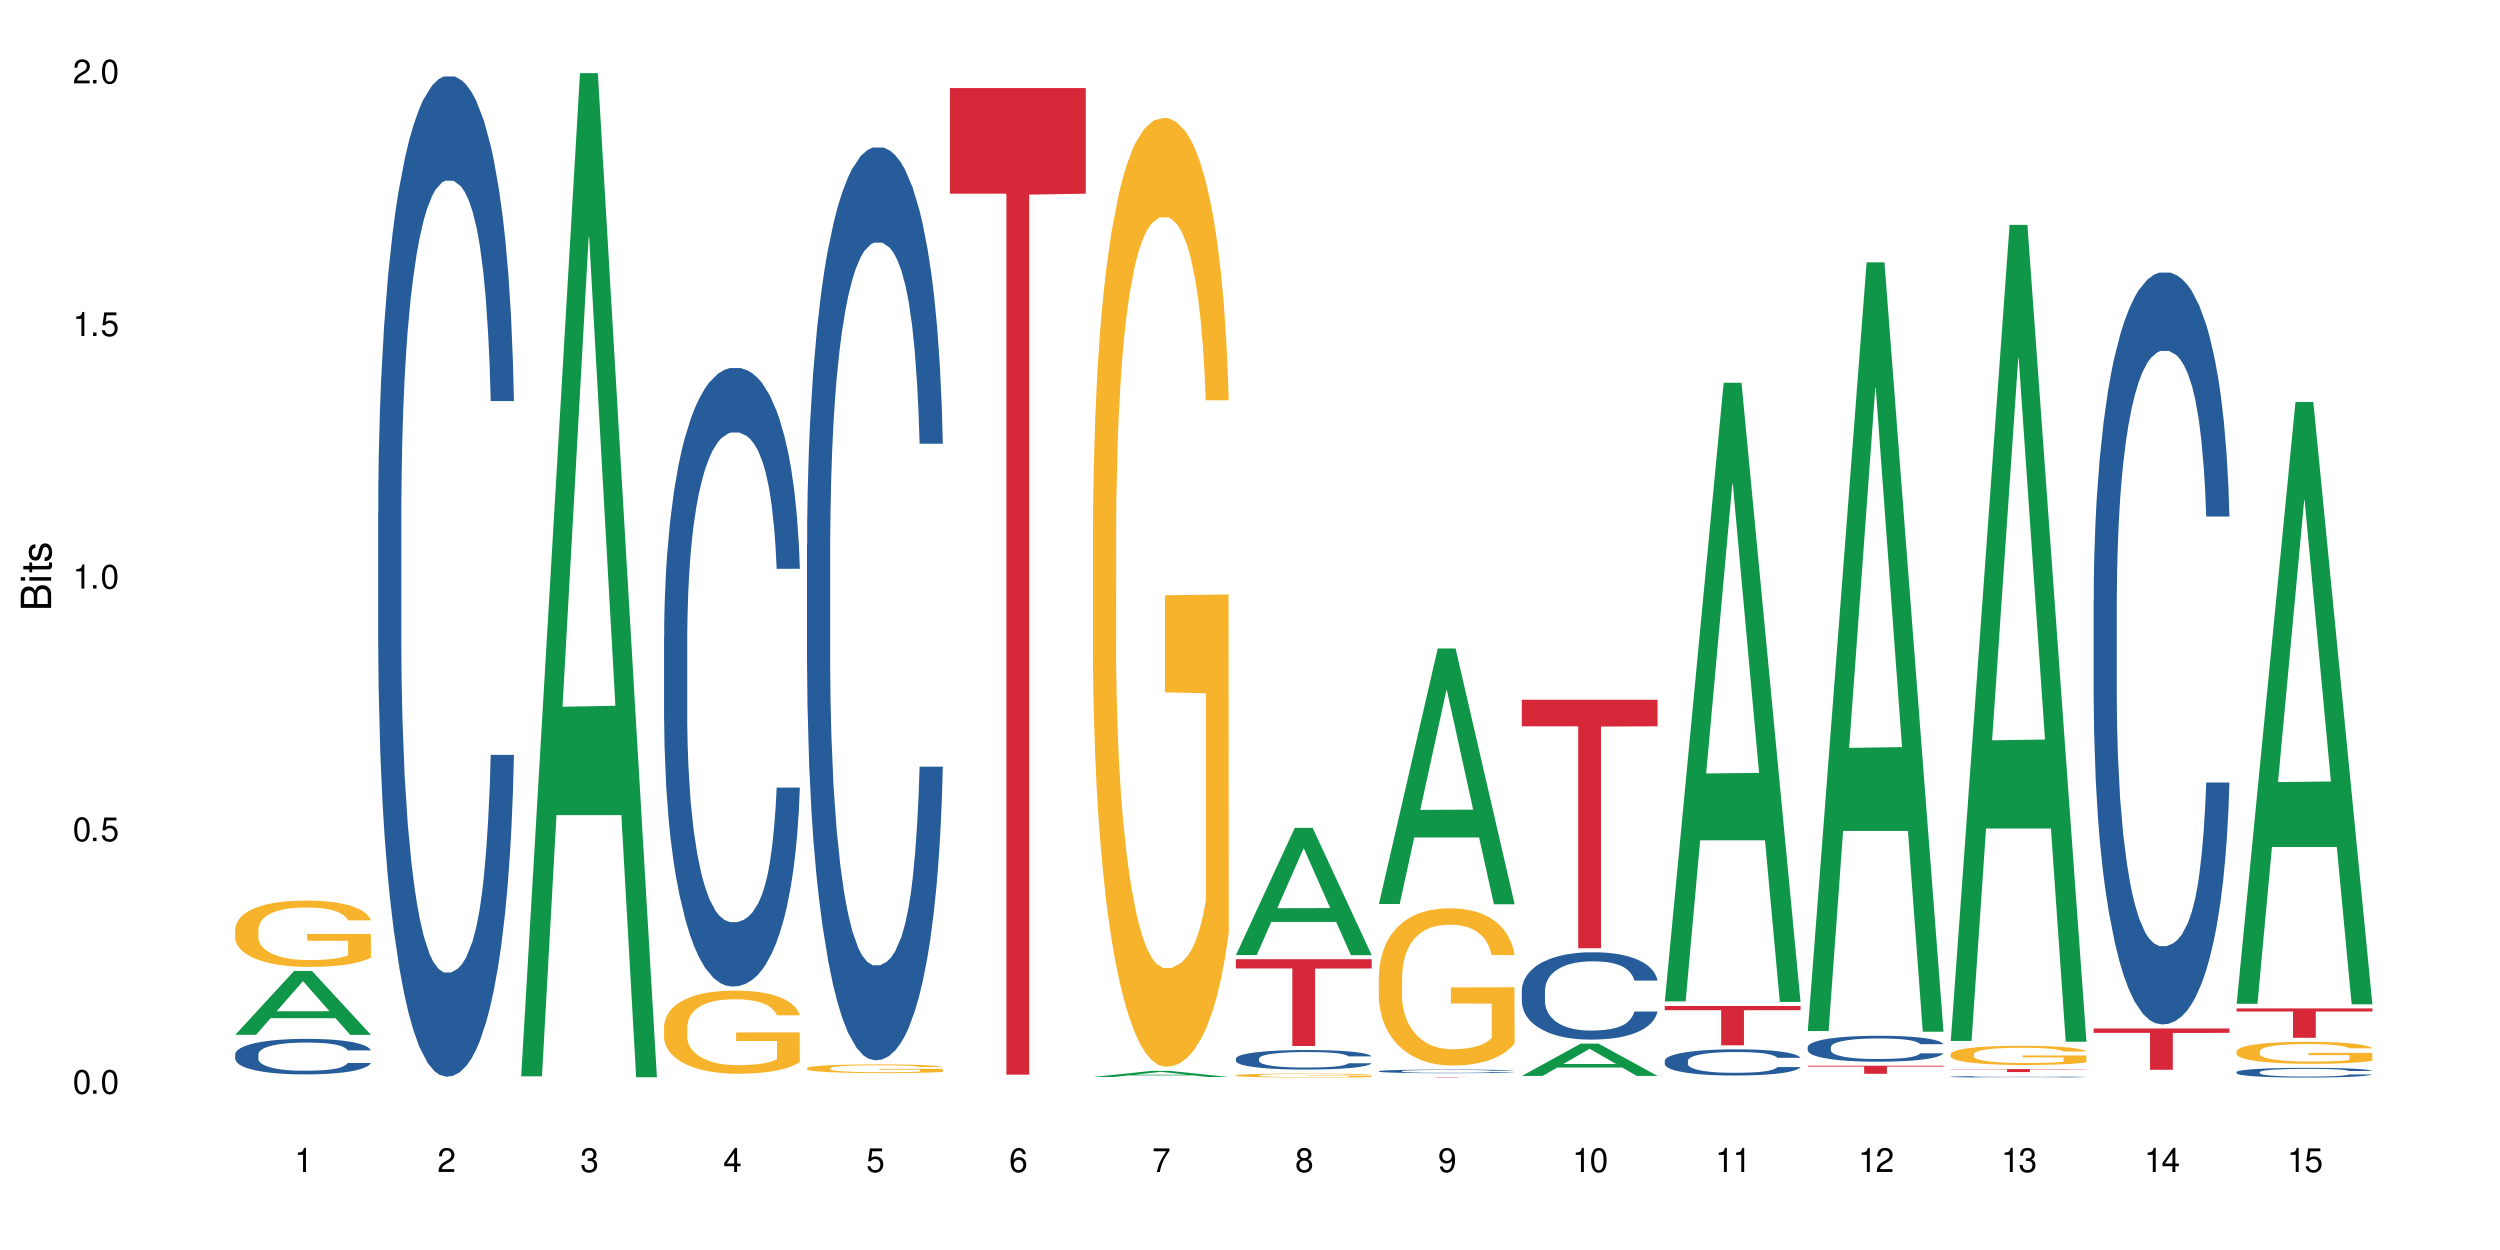 <?xml version="1.0" encoding="UTF-8"?>
<svg xmlns="http://www.w3.org/2000/svg" xmlns:xlink="http://www.w3.org/1999/xlink" width="720" height="360" viewBox="0 0 720 360">
<defs>
<g>
<g id="glyph-0-0">
</g>
<g id="glyph-0-1">
<path d="M 2.641 -6.938 C 2 -6.938 1.422 -6.656 1.078 -6.172 C 0.641 -5.562 0.406 -4.641 0.406 -3.359 C 0.406 -1.016 1.188 0.219 2.641 0.219 C 4.078 0.219 4.859 -1.016 4.859 -3.297 C 4.859 -4.641 4.656 -5.547 4.203 -6.172 C 3.844 -6.656 3.281 -6.938 2.641 -6.938 Z M 2.641 -6.188 C 3.547 -6.188 4 -5.25 4 -3.375 C 4 -1.406 3.562 -0.484 2.625 -0.484 C 1.734 -0.484 1.281 -1.438 1.281 -3.344 C 1.281 -5.25 1.734 -6.188 2.641 -6.188 Z M 2.641 -6.188 "/>
</g>
<g id="glyph-0-2">
<path d="M 1.828 -1 L 0.828 -1 L 0.828 0 L 1.828 0 Z M 1.828 -1 "/>
</g>
<g id="glyph-0-3">
<path d="M 4.562 -6.797 L 1.062 -6.797 L 0.547 -3.094 L 1.328 -3.094 C 1.719 -3.562 2.047 -3.734 2.578 -3.734 C 3.484 -3.734 4.062 -3.109 4.062 -2.094 C 4.062 -1.125 3.484 -0.531 2.578 -0.531 C 1.828 -0.531 1.375 -0.906 1.188 -1.672 L 0.328 -1.672 C 0.453 -1.109 0.547 -0.844 0.75 -0.594 C 1.125 -0.078 1.828 0.219 2.594 0.219 C 3.969 0.219 4.922 -0.781 4.922 -2.219 C 4.922 -3.562 4.031 -4.484 2.719 -4.484 C 2.25 -4.484 1.859 -4.359 1.469 -4.062 L 1.734 -5.969 L 4.562 -5.969 Z M 4.562 -6.797 "/>
</g>
<g id="glyph-0-4">
<path d="M 2.484 -4.938 L 2.484 0 L 3.328 0 L 3.328 -6.938 L 2.766 -6.938 C 2.469 -5.875 2.281 -5.734 0.984 -5.562 L 0.984 -4.938 Z M 2.484 -4.938 "/>
</g>
<g id="glyph-0-5">
<path d="M 4.859 -0.828 L 1.281 -0.828 C 1.359 -1.406 1.672 -1.781 2.5 -2.281 L 3.469 -2.828 C 4.406 -3.344 4.906 -4.062 4.906 -4.906 C 4.906 -5.484 4.672 -6.031 4.266 -6.406 C 3.859 -6.766 3.375 -6.938 2.719 -6.938 C 1.859 -6.938 1.219 -6.625 0.844 -6.031 C 0.609 -5.672 0.5 -5.234 0.484 -4.531 L 1.328 -4.531 C 1.359 -5.016 1.406 -5.281 1.531 -5.516 C 1.75 -5.938 2.188 -6.203 2.703 -6.203 C 3.469 -6.203 4.031 -5.641 4.031 -4.891 C 4.031 -4.344 3.719 -3.859 3.125 -3.516 L 2.234 -3 C 0.812 -2.172 0.406 -1.531 0.328 -0.016 L 4.859 -0.016 Z M 4.859 -0.828 "/>
</g>
<g id="glyph-0-6">
<path d="M 2.125 -3.188 L 2.578 -3.188 C 3.5 -3.188 3.984 -2.766 3.984 -1.922 C 3.984 -1.062 3.469 -0.531 2.594 -0.531 C 1.656 -0.531 1.203 -1 1.156 -2.016 L 0.312 -2.016 C 0.344 -1.453 0.438 -1.094 0.609 -0.781 C 0.953 -0.109 1.625 0.219 2.547 0.219 C 3.953 0.219 4.859 -0.625 4.859 -1.938 C 4.859 -2.828 4.516 -3.297 3.703 -3.594 C 4.344 -3.844 4.656 -4.328 4.656 -5.031 C 4.656 -6.219 3.875 -6.938 2.578 -6.938 C 1.203 -6.938 0.484 -6.172 0.453 -4.703 L 1.297 -4.703 C 1.312 -5.125 1.344 -5.359 1.453 -5.578 C 1.641 -5.969 2.062 -6.203 2.594 -6.203 C 3.344 -6.203 3.797 -5.75 3.797 -5 C 3.797 -4.516 3.609 -4.219 3.25 -4.047 C 3.016 -3.953 2.703 -3.922 2.125 -3.906 Z M 2.125 -3.188 "/>
</g>
<g id="glyph-0-7">
<path d="M 3.141 -1.672 L 3.141 0 L 3.984 0 L 3.984 -1.672 L 4.984 -1.672 L 4.984 -2.438 L 3.984 -2.438 L 3.984 -6.938 L 3.359 -6.938 L 0.266 -2.578 L 0.266 -1.672 Z M 3.141 -2.438 L 1 -2.438 L 3.141 -5.5 Z M 3.141 -2.438 "/>
</g>
<g id="glyph-0-8">
<path d="M 4.781 -5.125 C 4.609 -6.266 3.891 -6.938 2.844 -6.938 C 2.094 -6.938 1.422 -6.578 1.031 -5.953 C 0.594 -5.266 0.406 -4.422 0.406 -3.172 C 0.406 -2 0.578 -1.25 0.984 -0.641 C 1.359 -0.078 1.953 0.219 2.703 0.219 C 3.984 0.219 4.922 -0.75 4.922 -2.094 C 4.922 -3.375 4.062 -4.281 2.844 -4.281 C 2.172 -4.281 1.641 -4.031 1.281 -3.516 C 1.281 -5.234 1.828 -6.188 2.797 -6.188 C 3.391 -6.188 3.797 -5.797 3.938 -5.125 Z M 2.734 -3.531 C 3.547 -3.531 4.062 -2.953 4.062 -2.031 C 4.062 -1.156 3.484 -0.531 2.703 -0.531 C 1.922 -0.531 1.328 -1.188 1.328 -2.078 C 1.328 -2.938 1.906 -3.531 2.734 -3.531 Z M 2.734 -3.531 "/>
</g>
<g id="glyph-0-9">
<path d="M 4.984 -6.797 L 0.438 -6.797 L 0.438 -5.969 L 4.109 -5.969 C 2.5 -3.656 1.828 -2.234 1.328 0 L 2.219 0 C 2.594 -2.172 3.453 -4.047 4.984 -6.094 Z M 4.984 -6.797 "/>
</g>
<g id="glyph-0-10">
<path d="M 3.75 -3.656 C 4.469 -4.094 4.688 -4.438 4.688 -5.078 C 4.688 -6.172 3.844 -6.938 2.641 -6.938 C 1.438 -6.938 0.594 -6.172 0.594 -5.094 C 0.594 -4.438 0.812 -4.094 1.516 -3.656 C 0.734 -3.266 0.359 -2.703 0.359 -1.922 C 0.359 -0.656 1.281 0.219 2.641 0.219 C 3.984 0.219 4.922 -0.656 4.922 -1.922 C 4.922 -2.703 4.531 -3.266 3.75 -3.656 Z M 2.641 -6.188 C 3.359 -6.188 3.812 -5.75 3.812 -5.062 C 3.812 -4.406 3.344 -3.984 2.641 -3.984 C 1.922 -3.984 1.453 -4.406 1.453 -5.078 C 1.453 -5.75 1.922 -6.188 2.641 -6.188 Z M 2.641 -3.266 C 3.484 -3.266 4.062 -2.719 4.062 -1.906 C 4.062 -1.078 3.484 -0.531 2.625 -0.531 C 1.797 -0.531 1.219 -1.094 1.219 -1.906 C 1.219 -2.719 1.781 -3.266 2.641 -3.266 Z M 2.641 -3.266 "/>
</g>
<g id="glyph-0-11">
<path d="M 0.516 -1.578 C 0.672 -0.453 1.406 0.219 2.438 0.219 C 3.188 0.219 3.859 -0.141 4.266 -0.766 C 4.688 -1.453 4.891 -2.297 4.891 -3.547 C 4.891 -4.719 4.703 -5.453 4.312 -6.078 C 3.938 -6.641 3.344 -6.938 2.594 -6.938 C 1.297 -6.938 0.359 -5.969 0.359 -4.625 C 0.359 -3.344 1.234 -2.453 2.453 -2.453 C 3.094 -2.453 3.578 -2.672 4.016 -3.203 C 4 -1.484 3.469 -0.531 2.5 -0.531 C 1.906 -0.531 1.484 -0.906 1.359 -1.578 Z M 2.578 -6.203 C 3.375 -6.203 3.969 -5.531 3.969 -4.641 C 3.969 -3.797 3.391 -3.188 2.547 -3.188 C 1.734 -3.188 1.234 -3.766 1.234 -4.688 C 1.234 -5.562 1.797 -6.203 2.578 -6.203 Z M 2.578 -6.203 "/>
</g>
<g id="glyph-1-0">
</g>
<g id="glyph-1-1">
<path d="M 0 -0.953 L 0 -4.891 C 0 -5.719 -0.234 -6.344 -0.734 -6.797 C -1.188 -7.234 -1.812 -7.469 -2.5 -7.469 C -3.547 -7.469 -4.188 -7 -4.625 -5.875 C -4.984 -6.688 -5.625 -7.094 -6.531 -7.094 C -7.172 -7.094 -7.734 -6.859 -8.141 -6.391 C -8.562 -5.922 -8.75 -5.344 -8.75 -4.5 L -8.75 -0.953 Z M -4.984 -2.062 L -7.766 -2.062 L -7.766 -4.219 C -7.766 -4.844 -7.688 -5.203 -7.453 -5.5 C -7.219 -5.812 -6.859 -5.969 -6.375 -5.969 C -5.891 -5.969 -5.531 -5.812 -5.297 -5.5 C -5.062 -5.203 -4.984 -4.844 -4.984 -4.219 Z M -0.984 -2.062 L -4 -2.062 L -4 -4.781 C -4 -5.766 -3.438 -6.359 -2.484 -6.359 C -1.547 -6.359 -0.984 -5.766 -0.984 -4.781 Z M -0.984 -2.062 "/>
</g>
<g id="glyph-1-2">
<path d="M -6.281 -1.797 L -6.281 -0.797 L 0 -0.797 L 0 -1.797 Z M -8.75 -1.797 L -8.75 -0.797 L -7.484 -0.797 L -7.484 -1.797 Z M -8.75 -1.797 "/>
</g>
<g id="glyph-1-3">
<path d="M -6.281 -3.047 L -6.281 -2.016 L -8.016 -2.016 L -8.016 -1.016 L -6.281 -1.016 L -6.281 -0.172 L -5.469 -0.172 L -5.469 -1.016 L -0.719 -1.016 C -0.078 -1.016 0.281 -1.453 0.281 -2.234 C 0.281 -2.5 0.25 -2.719 0.188 -3.047 L -0.641 -3.047 C -0.609 -2.906 -0.594 -2.766 -0.594 -2.562 C -0.594 -2.141 -0.719 -2.016 -1.156 -2.016 L -5.469 -2.016 L -5.469 -3.047 Z M -6.281 -3.047 "/>
</g>
<g id="glyph-1-4">
<path d="M -4.531 -5.25 C -5.766 -5.25 -6.469 -4.422 -6.469 -2.969 C -6.469 -1.516 -5.719 -0.562 -4.547 -0.562 C -3.562 -0.562 -3.094 -1.062 -2.734 -2.562 L -2.516 -3.484 C -2.344 -4.188 -2.094 -4.469 -1.641 -4.469 C -1.047 -4.469 -0.641 -3.875 -0.641 -3 C -0.641 -2.453 -0.797 -2 -1.062 -1.75 C -1.25 -1.594 -1.422 -1.531 -1.875 -1.469 L -1.875 -0.406 C -0.422 -0.453 0.281 -1.266 0.281 -2.922 C 0.281 -4.5 -0.5 -5.516 -1.719 -5.516 C -2.656 -5.516 -3.172 -4.984 -3.469 -3.734 L -3.703 -2.766 C -3.891 -1.953 -4.156 -1.609 -4.594 -1.609 C -5.188 -1.609 -5.547 -2.125 -5.547 -2.938 C -5.547 -3.75 -5.203 -4.172 -4.531 -4.203 Z M -4.531 -5.25 "/>
</g>
</g>
</defs>
<rect x="-72" y="-36" width="864" height="432" fill="rgb(100%, 100%, 100%)" fill-opacity="1"/>
<path fill-rule="nonzero" fill="rgb(6.275%, 58.824%, 28.235%)" fill-opacity="1" d="M 67.73 298.023 L 67.773 298.008 L 84.695 279.637 L 89.836 279.637 L 106.844 298.043 L 100.867 298.043 L 96.605 293.238 L 77.926 293.238 L 73.75 298.023 L 67.73 298.023 L 79.723 291.25 L 94.895 291.234 L 87.328 282.645 L 87.246 282.629 L 87.16 282.68 L 79.684 291.234 L 79.723 291.25 Z M 67.73 298.023 "/>
<path fill-rule="nonzero" fill="rgb(14.51%, 36.078%, 60%)" fill-opacity="1" d="M 67.73 303.652 L 67.777 303.641 L 67.777 303.418 L 67.922 303.062 L 68.254 302.613 L 68.59 302.305 L 69.449 301.754 L 70.641 301.223 L 71.879 300.812 L 72.785 300.566 L 73.598 300.379 L 75.457 300.035 L 76.652 299.859 L 77.938 299.699 L 79.512 299.539 L 80.656 299.445 L 83.234 299.297 L 85.141 299.23 L 86.621 299.203 L 89.816 299.203 L 91.723 299.242 L 93.105 299.289 L 94.633 299.363 L 95.922 299.445 L 98.164 299.652 L 100.168 299.914 L 101.074 300.062 L 102.504 300.352 L 103.602 300.633 L 104.363 300.875 L 105.223 301.223 L 105.984 301.641 L 106.559 302.117 L 106.844 302.52 L 100.168 302.52 L 99.832 302.148 L 99.449 301.855 L 98.734 301.473 L 98.02 301.203 L 97.02 300.934 L 96.113 300.754 L 94.871 300.578 L 93.773 300.465 L 92.629 300.379 L 91.531 300.324 L 89.434 300.27 L 87 300.27 L 86.094 300.289 L 84.234 300.363 L 83.234 300.426 L 81.801 300.559 L 80.801 300.68 L 79.609 300.867 L 78.797 301.027 L 77.797 301.27 L 77.078 301.484 L 76.27 301.793 L 75.793 302.027 L 75.363 302.289 L 74.98 302.594 L 74.695 302.922 L 74.504 303.27 L 74.41 303.605 L 74.41 305.055 L 74.504 305.391 L 74.742 305.781 L 75.363 306.352 L 76.27 306.848 L 77.32 307.238 L 78.32 307.52 L 78.891 307.652 L 79.656 307.801 L 80.848 307.988 L 82.566 308.176 L 83.566 308.25 L 85.094 308.324 L 86.668 308.359 L 88.766 308.359 L 90.625 308.324 L 91.867 308.277 L 93.156 308.203 L 94.918 308.043 L 96.016 307.895 L 96.969 307.715 L 97.688 307.539 L 98.164 307.391 L 98.879 307.102 L 99.449 306.781 L 99.879 306.453 L 100.168 306.137 L 106.844 306.137 L 106.559 306.512 L 106.129 306.875 L 105.699 307.145 L 105.031 307.473 L 104.27 307.762 L 103.172 308.09 L 102.266 308.305 L 101.074 308.539 L 99.977 308.715 L 98.781 308.875 L 97.02 309.062 L 95.875 309.156 L 94.633 309.238 L 93.156 309.312 L 91.293 309.379 L 89.289 309.418 L 87.43 309.426 L 85.426 309.406 L 83.949 309.371 L 81.992 309.285 L 79.559 309.117 L 77.797 308.941 L 76.414 308.762 L 75.219 308.574 L 73.883 308.324 L 72.168 307.914 L 71.117 307.594 L 70.402 307.332 L 69.59 306.969 L 69.02 306.641 L 68.352 306.117 L 67.875 305.453 L 67.73 304.941 Z M 67.73 303.652 "/>
<path fill-rule="nonzero" fill="rgb(96.863%, 70.196%, 16.863%)" fill-opacity="1" d="M 67.73 267.551 L 67.777 267.535 L 67.777 267.188 L 67.969 266.398 L 68.445 265.32 L 69.066 264.43 L 69.734 263.73 L 70.164 263.363 L 70.879 262.84 L 71.5 262.457 L 73.074 261.672 L 75.078 260.938 L 76.172 260.625 L 77.414 260.328 L 79.18 259.996 L 79.988 259.875 L 82.469 259.594 L 85.285 259.422 L 88.383 259.367 L 89.816 259.387 L 91.77 259.453 L 94.441 259.648 L 95.969 259.82 L 97.16 259.996 L 98.402 260.223 L 99.926 260.57 L 101.359 260.992 L 102.504 261.41 L 103.648 261.934 L 104.602 262.492 L 105.414 263.102 L 106.129 263.836 L 106.559 264.445 L 106.844 265.059 L 100.215 265.059 L 99.832 264.445 L 99.402 263.977 L 98.688 263.398 L 97.973 262.98 L 97.258 262.648 L 95.922 262.195 L 94.777 261.914 L 93.344 261.672 L 91.961 261.516 L 90.387 261.41 L 89.434 261.375 L 86.906 261.375 L 84.617 261.496 L 83.281 261.637 L 82.328 261.777 L 80.992 262.039 L 80.18 262.246 L 79.703 262.387 L 78.273 262.926 L 77.32 263.418 L 76.793 263.746 L 76.125 264.27 L 75.648 264.742 L 75.125 265.441 L 74.84 265.965 L 74.457 267.152 L 74.41 270.293 L 74.551 270.953 L 74.84 271.672 L 75.219 272.297 L 75.793 272.961 L 76.363 273.469 L 77.367 274.148 L 78.227 274.602 L 78.891 274.898 L 80.18 275.371 L 80.703 275.527 L 81.945 275.84 L 83.234 276.086 L 84.809 276.293 L 86 276.398 L 87.906 276.488 L 90.34 276.488 L 93.203 276.383 L 95.016 276.242 L 96.254 276.102 L 97.066 275.98 L 98.066 275.789 L 98.781 275.613 L 99.449 275.422 L 100.262 275.125 L 100.262 270.953 L 88.48 270.938 L 88.48 268.984 L 106.797 268.965 L 106.844 275.789 L 105.844 276.262 L 104.602 276.715 L 103.41 277.062 L 102.168 277.359 L 100.406 277.691 L 98.973 277.898 L 96.781 278.145 L 94.777 278.301 L 92.676 278.406 L 90.816 278.457 L 88.621 278.477 L 86.668 278.441 L 84.57 278.336 L 82.898 278.195 L 81.371 278.023 L 79.848 277.797 L 77.938 277.43 L 76.699 277.133 L 75.41 276.766 L 74.121 276.328 L 72.977 275.859 L 72.215 275.492 L 71.453 275.074 L 70.641 274.551 L 69.879 273.957 L 69.305 273.414 L 68.781 272.805 L 68.398 272.23 L 68.016 271.445 L 67.828 270.816 L 67.73 270.273 Z M 67.73 267.551 "/>
<path fill-rule="nonzero" fill="rgb(14.51%, 36.078%, 60%)" fill-opacity="1" d="M 108.902 147.363 L 108.949 147.102 L 108.949 140.781 L 109.094 130.773 L 109.426 118.137 L 109.762 109.445 L 110.621 93.91 L 111.812 78.902 L 113.051 67.316 L 113.957 60.469 L 114.77 55.203 L 116.629 45.461 L 117.82 40.457 L 119.109 35.98 L 120.684 31.504 L 121.828 28.871 L 124.406 24.656 L 126.312 22.812 L 127.793 22.023 L 130.988 22.023 L 132.895 23.078 L 134.277 24.395 L 135.805 26.5 L 137.094 28.871 L 139.336 34.664 L 141.336 42.035 L 142.242 46.25 L 143.676 54.414 L 144.773 62.312 L 145.535 69.156 L 146.395 78.902 L 147.156 90.75 L 147.73 104.18 L 148.016 115.5 L 141.336 115.5 L 141.004 104.969 L 140.621 96.805 L 139.906 86.012 L 139.191 78.375 L 138.191 70.738 L 137.285 65.734 L 136.043 60.73 L 134.945 57.57 L 133.801 55.203 L 132.703 53.621 L 130.605 52.043 L 128.172 52.043 L 127.266 52.57 L 125.406 54.676 L 124.406 56.52 L 122.973 60.207 L 121.973 63.629 L 120.781 68.895 L 119.969 73.371 L 118.969 80.219 L 118.25 86.273 L 117.441 94.965 L 116.965 101.547 L 116.535 108.918 L 116.152 117.609 L 115.867 126.824 L 115.676 136.566 L 115.582 146.047 L 115.582 186.859 L 115.676 196.34 L 115.914 207.398 L 116.535 223.461 L 117.441 237.418 L 118.488 248.477 L 119.492 256.375 L 120.062 260.062 L 120.828 264.277 L 122.02 269.543 L 123.738 274.809 L 124.738 276.914 L 126.266 279.02 L 127.84 280.074 L 129.938 280.074 L 131.797 279.02 L 133.039 277.703 L 134.324 275.598 L 136.09 271.121 L 137.188 266.91 L 138.141 261.906 L 138.859 256.902 L 139.336 252.691 L 140.051 244.527 L 140.621 235.574 L 141.051 226.359 L 141.336 217.406 L 148.016 217.406 L 147.73 227.938 L 147.301 238.207 L 146.871 245.844 L 146.203 255.059 L 145.441 263.223 L 144.344 272.438 L 143.438 278.496 L 142.242 285.078 L 141.148 290.082 L 139.953 294.559 L 138.191 299.824 L 137.043 302.457 L 135.805 304.828 L 134.324 306.934 L 132.465 308.777 L 130.461 309.828 L 128.602 310.094 L 126.598 309.566 L 125.121 308.512 L 123.164 306.145 L 120.73 301.402 L 118.969 296.398 L 117.582 291.398 L 116.391 286.129 L 115.055 279.02 L 113.34 267.434 L 112.289 258.484 L 111.574 251.109 L 110.762 240.84 L 110.191 231.625 L 109.523 216.879 L 109.047 198.184 L 108.902 183.699 Z M 108.902 147.363 "/>
<path fill-rule="nonzero" fill="rgb(6.275%, 58.824%, 28.235%)" fill-opacity="1" d="M 150.074 309.98 L 150.117 309.711 L 167.039 21.062 L 172.18 21.062 L 189.188 310.254 L 183.211 310.254 L 178.949 234.766 L 160.27 234.766 L 156.09 309.98 L 150.074 309.98 L 162.066 203.539 L 177.234 203.266 L 169.672 68.312 L 169.59 68.039 L 169.504 68.855 L 162.027 203.266 L 162.066 203.539 Z M 150.074 309.98 "/>
<path fill-rule="nonzero" fill="rgb(14.51%, 36.078%, 60%)" fill-opacity="1" d="M 191.246 183.512 L 191.293 183.348 L 191.293 179.441 L 191.438 173.254 L 191.77 165.441 L 192.105 160.066 L 192.965 150.461 L 194.156 141.18 L 195.395 134.016 L 196.301 129.785 L 197.113 126.527 L 198.973 120.504 L 200.164 117.41 L 201.453 114.641 L 203.027 111.875 L 204.172 110.246 L 206.746 107.641 L 208.656 106.504 L 210.133 106.012 L 213.332 106.012 L 215.238 106.664 L 216.621 107.48 L 218.148 108.781 L 219.438 110.246 L 221.676 113.828 L 223.68 118.387 L 224.586 120.992 L 226.02 126.039 L 227.117 130.922 L 227.879 135.156 L 228.738 141.18 L 229.5 148.508 L 230.074 156.812 L 230.359 163.812 L 223.68 163.812 L 223.348 157.301 L 222.965 152.254 L 222.25 145.578 L 221.535 140.855 L 220.531 136.133 L 219.625 133.039 L 218.387 129.945 L 217.289 127.992 L 216.145 126.527 L 215.047 125.551 L 212.949 124.574 L 210.516 124.574 L 209.609 124.898 L 207.75 126.203 L 206.746 127.344 L 205.316 129.621 L 204.316 131.738 L 203.121 134.992 L 202.312 137.762 L 201.309 141.996 L 200.594 145.738 L 199.785 151.113 L 199.309 155.184 L 198.879 159.742 L 198.496 165.113 L 198.211 170.812 L 198.02 176.836 L 197.922 182.699 L 197.922 207.934 L 198.02 213.797 L 198.258 220.633 L 198.879 230.566 L 199.785 239.195 L 200.832 246.031 L 201.836 250.918 L 202.406 253.195 L 203.172 255.801 L 204.363 259.059 L 206.082 262.312 L 207.082 263.617 L 208.609 264.918 L 210.184 265.57 L 212.281 265.57 L 214.141 264.918 L 215.383 264.105 L 216.668 262.801 L 218.434 260.035 L 219.531 257.43 L 220.484 254.336 L 221.199 251.242 L 221.676 248.637 L 222.395 243.59 L 222.965 238.055 L 223.395 232.355 L 223.68 226.82 L 230.359 226.82 L 230.074 233.332 L 229.645 239.684 L 229.215 244.402 L 228.547 250.102 L 227.781 255.148 L 226.688 260.848 L 225.781 264.594 L 224.586 268.664 L 223.488 271.758 L 222.297 274.523 L 220.531 277.781 L 219.387 279.41 L 218.148 280.875 L 216.668 282.176 L 214.809 283.316 L 212.805 283.969 L 210.945 284.129 L 208.941 283.805 L 207.465 283.152 L 205.508 281.688 L 203.074 278.758 L 201.309 275.664 L 199.926 272.57 L 198.734 269.312 L 197.398 264.918 L 195.684 257.754 L 194.633 252.219 L 193.918 247.66 L 193.105 241.309 L 192.535 235.613 L 191.867 226.496 L 191.391 214.934 L 191.246 205.98 Z M 191.246 183.512 "/>
<path fill-rule="nonzero" fill="rgb(96.863%, 70.196%, 16.863%)" fill-opacity="1" d="M 191.246 295.551 L 191.293 295.531 L 191.293 295.094 L 191.484 294.109 L 191.961 292.75 L 192.582 291.637 L 193.25 290.762 L 193.68 290.301 L 194.395 289.645 L 195.016 289.164 L 196.59 288.18 L 198.59 287.262 L 199.688 286.867 L 200.93 286.496 L 202.695 286.078 L 203.504 285.926 L 205.984 285.578 L 208.801 285.359 L 211.898 285.293 L 213.332 285.312 L 215.285 285.402 L 217.957 285.641 L 219.484 285.859 L 220.676 286.078 L 221.918 286.363 L 223.441 286.801 L 224.875 287.328 L 226.02 287.852 L 227.164 288.508 L 228.117 289.207 L 228.93 289.973 L 229.645 290.891 L 230.074 291.656 L 230.359 292.422 L 223.73 292.422 L 223.348 291.656 L 222.918 291.066 L 222.203 290.344 L 221.488 289.82 L 220.77 289.406 L 219.438 288.836 L 218.293 288.484 L 216.859 288.18 L 215.477 287.984 L 213.902 287.852 L 212.949 287.809 L 210.422 287.809 L 208.133 287.961 L 206.797 288.137 L 205.84 288.312 L 204.508 288.641 L 203.695 288.902 L 203.219 289.078 L 201.789 289.754 L 200.832 290.367 L 200.309 290.781 L 199.641 291.438 L 199.164 292.031 L 198.641 292.906 L 198.352 293.562 L 197.973 295.047 L 197.922 298.988 L 198.066 299.816 L 198.352 300.715 L 198.734 301.504 L 199.309 302.332 L 199.879 302.969 L 200.883 303.82 L 201.738 304.391 L 202.406 304.762 L 203.695 305.352 L 204.219 305.551 L 205.461 305.941 L 206.746 306.25 L 208.32 306.512 L 209.516 306.645 L 211.422 306.754 L 213.855 306.754 L 216.719 306.621 L 218.531 306.445 L 219.77 306.27 L 220.582 306.117 L 221.582 305.879 L 222.297 305.66 L 222.965 305.418 L 223.777 305.047 L 223.777 299.816 L 211.996 299.797 L 211.996 297.344 L 230.312 297.324 L 230.359 305.879 L 229.355 306.469 L 228.117 307.035 L 226.926 307.473 L 225.684 307.848 L 223.918 308.262 L 222.488 308.523 L 220.293 308.832 L 218.293 309.027 L 216.191 309.16 L 214.332 309.223 L 212.137 309.246 L 210.184 309.203 L 208.082 309.07 L 206.414 308.895 L 204.887 308.676 L 203.359 308.395 L 201.453 307.934 L 200.215 307.562 L 198.926 307.102 L 197.637 306.555 L 196.492 305.965 L 195.73 305.504 L 194.965 304.98 L 194.156 304.324 L 193.391 303.582 L 192.82 302.902 L 192.297 302.137 L 191.914 301.414 L 191.531 300.43 L 191.34 299.645 L 191.246 298.965 Z M 191.246 295.551 "/>
<path fill-rule="nonzero" fill="rgb(14.51%, 36.078%, 60%)" fill-opacity="1" d="M 232.418 156.875 L 232.465 156.637 L 232.465 150.867 L 232.609 141.734 L 232.941 130.203 L 233.277 122.27 L 234.133 108.094 L 235.328 94.395 L 236.566 83.82 L 237.473 77.574 L 238.285 72.77 L 240.145 63.875 L 241.336 59.309 L 242.625 55.227 L 244.199 51.141 L 245.344 48.738 L 247.918 44.891 L 249.828 43.211 L 251.305 42.488 L 254.504 42.488 L 256.41 43.449 L 257.793 44.652 L 259.32 46.574 L 260.609 48.738 L 262.848 54.023 L 264.852 60.754 L 265.758 64.598 L 267.191 72.047 L 268.285 79.258 L 269.051 85.504 L 269.91 94.395 L 270.672 105.211 L 271.246 117.465 L 271.531 127.797 L 264.852 127.797 L 264.52 118.188 L 264.137 110.734 L 263.422 100.883 L 262.707 93.914 L 261.703 86.945 L 260.797 82.379 L 259.559 77.812 L 258.461 74.93 L 257.316 72.77 L 256.219 71.324 L 254.121 69.883 L 251.688 69.883 L 250.781 70.363 L 248.922 72.285 L 247.918 73.969 L 246.488 77.332 L 245.488 80.457 L 244.293 85.262 L 243.484 89.348 L 242.48 95.598 L 241.766 101.125 L 240.957 109.055 L 240.48 115.062 L 240.051 121.789 L 239.668 129.719 L 239.383 138.133 L 239.191 147.023 L 239.094 155.676 L 239.094 192.922 L 239.191 201.574 L 239.43 211.664 L 240.051 226.324 L 240.957 239.062 L 242.004 249.152 L 243.008 256.363 L 243.578 259.727 L 244.344 263.57 L 245.535 268.379 L 247.25 273.184 L 248.254 275.105 L 249.781 277.027 L 251.355 277.992 L 253.453 277.992 L 255.312 277.027 L 256.555 275.828 L 257.84 273.906 L 259.605 269.82 L 260.703 265.977 L 261.656 261.41 L 262.371 256.844 L 262.848 253 L 263.566 245.551 L 264.137 237.379 L 264.566 228.969 L 264.852 220.797 L 271.531 220.797 L 271.246 230.41 L 270.816 239.781 L 270.387 246.75 L 269.719 255.16 L 268.953 262.609 L 267.859 271.023 L 266.953 276.547 L 265.758 282.555 L 264.66 287.121 L 263.469 291.207 L 261.703 296.012 L 260.559 298.418 L 259.32 300.578 L 257.84 302.5 L 255.98 304.184 L 253.977 305.145 L 252.117 305.387 L 250.113 304.906 L 248.637 303.945 L 246.68 301.781 L 244.246 297.457 L 242.48 292.891 L 241.098 288.324 L 239.906 283.52 L 238.57 277.027 L 236.852 266.457 L 235.805 258.285 L 235.09 251.559 L 234.277 242.184 L 233.707 233.773 L 233.039 220.316 L 232.559 203.254 L 232.418 190.039 Z M 232.418 156.875 "/>
<path fill-rule="nonzero" fill="rgb(96.863%, 70.196%, 16.863%)" fill-opacity="1" d="M 232.418 307.625 L 232.465 307.621 L 232.465 307.574 L 232.656 307.473 L 233.133 307.328 L 233.754 307.211 L 234.422 307.121 L 234.852 307.074 L 235.566 307.004 L 236.188 306.953 L 237.758 306.852 L 239.762 306.754 L 240.859 306.711 L 242.102 306.672 L 243.863 306.629 L 244.676 306.613 L 247.156 306.578 L 249.969 306.555 L 253.07 306.547 L 254.504 306.551 L 256.457 306.559 L 259.129 306.586 L 260.656 306.605 L 261.848 306.629 L 263.086 306.66 L 264.613 306.707 L 266.047 306.762 L 267.191 306.816 L 268.336 306.883 L 269.289 306.957 L 270.098 307.039 L 270.816 307.133 L 271.246 307.215 L 271.531 307.297 L 264.898 307.297 L 264.52 307.215 L 264.09 307.152 L 263.375 307.078 L 262.66 307.023 L 261.941 306.98 L 260.609 306.918 L 259.461 306.883 L 258.031 306.852 L 256.648 306.828 L 255.074 306.816 L 254.121 306.812 L 251.594 306.812 L 249.305 306.828 L 247.969 306.844 L 247.012 306.863 L 245.676 306.898 L 244.867 306.926 L 244.391 306.945 L 242.957 307.016 L 242.004 307.078 L 241.48 307.125 L 240.812 307.191 L 240.336 307.254 L 239.812 307.348 L 239.523 307.414 L 239.145 307.57 L 239.094 307.984 L 239.238 308.07 L 239.523 308.164 L 239.906 308.246 L 240.48 308.336 L 241.051 308.402 L 242.051 308.492 L 242.91 308.551 L 243.578 308.59 L 244.867 308.652 L 245.391 308.672 L 246.633 308.715 L 247.918 308.746 L 249.492 308.773 L 250.688 308.785 L 252.594 308.797 L 255.027 308.797 L 257.887 308.785 L 259.699 308.766 L 260.941 308.746 L 261.754 308.73 L 262.754 308.707 L 263.469 308.684 L 264.137 308.66 L 264.949 308.621 L 264.949 308.07 L 253.168 308.07 L 253.168 307.812 L 271.484 307.809 L 271.531 308.707 L 270.527 308.77 L 269.289 308.828 L 268.098 308.875 L 266.855 308.914 L 265.09 308.957 L 263.66 308.984 L 261.465 309.016 L 259.461 309.035 L 257.363 309.051 L 255.504 309.059 L 253.309 309.059 L 251.355 309.055 L 249.254 309.043 L 247.586 309.023 L 246.059 309 L 244.531 308.969 L 242.625 308.922 L 241.387 308.883 L 240.098 308.836 L 238.809 308.777 L 237.664 308.715 L 236.902 308.668 L 236.137 308.613 L 235.328 308.543 L 234.562 308.465 L 233.992 308.395 L 233.465 308.312 L 233.086 308.238 L 232.703 308.137 L 232.512 308.051 L 232.418 307.98 Z M 232.418 307.625 "/>
<path fill-rule="nonzero" fill="rgb(83.922%, 15.686%, 22.353%)" fill-opacity="1" d="M 273.59 25.367 L 312.703 25.367 L 312.703 55.781 L 296.402 56.047 L 296.402 309.496 L 289.844 309.496 L 289.844 56.312 L 289.746 55.781 L 273.59 55.781 Z M 273.59 25.367 "/>
<path fill-rule="nonzero" fill="rgb(6.275%, 58.824%, 28.235%)" fill-opacity="1" d="M 314.762 310.18 L 314.801 310.176 L 331.727 308.402 L 336.867 308.402 L 353.875 310.18 L 347.898 310.18 L 343.637 309.715 L 324.957 309.715 L 320.777 310.18 L 314.762 310.18 L 326.754 309.523 L 341.922 309.523 L 334.359 308.691 L 334.273 308.691 L 334.191 308.695 L 326.711 309.523 L 326.754 309.523 Z M 314.762 310.18 "/>
<path fill-rule="nonzero" fill="rgb(96.863%, 70.196%, 16.863%)" fill-opacity="1" d="M 314.762 150.977 L 314.809 150.727 L 314.809 145.734 L 315 134.504 L 315.477 119.027 L 316.098 106.297 L 316.766 96.312 L 317.191 91.07 L 317.91 83.582 L 318.527 78.09 L 320.102 66.855 L 322.105 56.371 L 323.203 51.879 L 324.445 47.637 L 326.207 42.891 L 327.02 41.145 L 329.5 37.152 L 332.312 34.656 L 335.414 33.906 L 336.844 34.156 L 338.801 35.152 L 341.473 37.898 L 343 40.395 L 344.191 42.891 L 345.43 46.137 L 346.957 51.129 L 348.387 57.121 L 349.531 63.113 L 350.68 70.602 L 351.633 78.59 L 352.441 87.324 L 353.16 97.809 L 353.586 106.547 L 353.875 115.281 L 347.242 115.281 L 346.863 106.547 L 346.434 99.805 L 345.719 91.566 L 345 85.578 L 344.285 80.836 L 342.949 74.344 L 341.805 70.352 L 340.375 66.855 L 338.992 64.609 L 337.418 63.113 L 336.465 62.613 L 333.938 62.613 L 331.645 64.359 L 330.309 66.355 L 329.355 68.355 L 328.02 72.098 L 327.211 75.094 L 326.734 77.09 L 325.301 84.828 L 324.348 91.816 L 323.824 96.562 L 323.156 104.051 L 322.68 110.789 L 322.152 120.773 L 321.867 128.262 L 321.484 145.238 L 321.438 190.168 L 321.582 199.652 L 321.867 209.887 L 322.25 218.875 L 322.82 228.359 L 323.395 235.598 L 324.395 245.332 L 325.254 251.824 L 325.922 256.066 L 327.211 262.809 L 327.734 265.055 L 328.977 269.547 L 330.262 273.043 L 331.836 276.035 L 333.031 277.535 L 334.938 278.781 L 337.371 278.781 L 340.23 277.285 L 342.043 275.289 L 343.285 273.293 L 344.094 271.543 L 345.098 268.797 L 345.812 266.301 L 346.48 263.555 L 347.293 259.312 L 347.293 199.652 L 335.508 199.402 L 335.508 171.445 L 353.824 171.195 L 353.875 268.797 L 352.871 275.539 L 351.633 282.027 L 350.438 287.02 L 349.199 291.266 L 347.434 296.008 L 346.004 299.004 L 343.809 302.496 L 341.805 304.742 L 339.707 306.242 L 337.848 306.988 L 335.652 307.238 L 333.695 306.742 L 331.598 305.242 L 329.93 303.246 L 328.402 300.75 L 326.875 297.504 L 324.969 292.262 L 323.727 288.02 L 322.441 282.777 L 321.152 276.535 L 320.008 269.797 L 319.246 264.555 L 318.48 258.562 L 317.672 251.074 L 316.906 242.59 L 316.336 234.852 L 315.809 226.113 L 315.43 217.875 L 315.047 206.645 L 314.855 197.656 L 314.762 189.918 Z M 314.762 150.977 "/>
<path fill-rule="nonzero" fill="rgb(6.275%, 58.824%, 28.235%)" fill-opacity="1" d="M 355.934 275.055 L 355.973 275.02 L 372.898 238.426 L 378.039 238.426 L 395.047 275.09 L 389.07 275.09 L 384.809 265.52 L 366.129 265.52 L 361.949 275.055 L 355.934 275.055 L 367.926 261.559 L 383.094 261.523 L 375.531 244.418 L 375.445 244.383 L 375.363 244.484 L 367.883 261.523 L 367.926 261.559 Z M 355.934 275.055 "/>
<path fill-rule="nonzero" fill="rgb(14.51%, 36.078%, 60%)" fill-opacity="1" d="M 355.934 304.859 L 355.98 304.852 L 355.98 304.73 L 356.125 304.535 L 356.457 304.289 L 356.789 304.117 L 357.648 303.816 L 358.844 303.523 L 360.082 303.297 L 360.988 303.164 L 361.801 303.059 L 363.66 302.871 L 364.852 302.773 L 366.141 302.684 L 367.715 302.598 L 368.859 302.547 L 371.434 302.465 L 373.344 302.426 L 374.82 302.414 L 378.016 302.414 L 379.926 302.434 L 381.309 302.457 L 382.836 302.5 L 384.121 302.547 L 386.363 302.66 L 388.367 302.805 L 389.273 302.887 L 390.703 303.043 L 391.801 303.199 L 392.566 303.332 L 393.422 303.523 L 394.188 303.754 L 394.758 304.016 L 395.047 304.234 L 388.367 304.234 L 388.035 304.031 L 387.652 303.871 L 386.938 303.66 L 386.223 303.512 L 385.219 303.363 L 384.312 303.266 L 383.074 303.168 L 381.977 303.105 L 380.832 303.059 L 379.734 303.027 L 377.637 302.996 L 375.203 302.996 L 374.297 303.008 L 372.438 303.051 L 371.434 303.086 L 370.004 303.156 L 369 303.223 L 367.809 303.328 L 367 303.414 L 365.996 303.547 L 365.281 303.664 L 364.469 303.836 L 363.992 303.965 L 363.562 304.109 L 363.184 304.277 L 362.895 304.457 L 362.707 304.648 L 362.609 304.832 L 362.609 305.629 L 362.707 305.812 L 362.945 306.027 L 363.562 306.344 L 364.469 306.613 L 365.52 306.832 L 366.52 306.984 L 367.094 307.059 L 367.855 307.141 L 369.051 307.242 L 370.766 307.344 L 371.77 307.387 L 373.293 307.426 L 374.867 307.449 L 376.969 307.449 L 378.828 307.426 L 380.066 307.402 L 381.355 307.359 L 383.121 307.273 L 384.219 307.191 L 385.172 307.094 L 385.887 306.996 L 386.363 306.914 L 387.078 306.754 L 387.652 306.578 L 388.082 306.398 L 388.367 306.223 L 395.047 306.223 L 394.758 306.43 L 394.328 306.629 L 393.902 306.781 L 393.234 306.961 L 392.469 307.117 L 391.371 307.297 L 390.465 307.418 L 389.273 307.547 L 388.176 307.641 L 386.984 307.73 L 385.219 307.832 L 384.074 307.883 L 382.836 307.93 L 381.355 307.973 L 379.496 308.008 L 377.492 308.027 L 375.633 308.031 L 373.629 308.023 L 372.148 308.004 L 370.195 307.957 L 367.762 307.863 L 365.996 307.766 L 364.613 307.668 L 363.422 307.566 L 362.086 307.426 L 360.367 307.199 L 359.32 307.027 L 358.602 306.883 L 357.793 306.684 L 357.219 306.504 L 356.551 306.215 L 356.074 305.848 L 355.934 305.566 Z M 355.934 304.859 "/>
<path fill-rule="nonzero" fill="rgb(96.863%, 70.196%, 16.863%)" fill-opacity="1" d="M 355.934 309.684 L 355.98 309.684 L 355.98 309.66 L 356.172 309.613 L 356.648 309.551 L 357.27 309.496 L 357.938 309.453 L 358.363 309.434 L 359.082 309.402 L 359.699 309.379 L 361.273 309.332 L 363.277 309.289 L 364.375 309.27 L 365.613 309.254 L 367.379 309.23 L 368.191 309.227 L 370.672 309.207 L 373.484 309.199 L 376.586 309.195 L 378.016 309.195 L 379.973 309.199 L 382.645 309.211 L 384.172 309.223 L 385.363 309.23 L 386.602 309.246 L 388.129 309.266 L 389.559 309.293 L 390.703 309.316 L 391.848 309.348 L 392.805 309.383 L 393.613 309.418 L 394.328 309.461 L 394.758 309.496 L 395.047 309.535 L 388.414 309.535 L 388.035 309.496 L 387.605 309.469 L 386.891 309.434 L 386.172 309.41 L 385.457 309.391 L 384.121 309.363 L 382.977 309.348 L 381.547 309.332 L 380.164 309.324 L 378.59 309.316 L 375.105 309.316 L 372.816 309.32 L 371.48 309.332 L 370.527 309.34 L 369.191 309.355 L 368.383 309.367 L 367.906 309.375 L 366.473 309.406 L 365.52 309.438 L 364.996 309.457 L 364.328 309.488 L 363.852 309.516 L 363.324 309.559 L 363.039 309.59 L 362.656 309.66 L 362.609 309.848 L 362.754 309.887 L 363.039 309.93 L 363.422 309.965 L 363.992 310.004 L 364.566 310.035 L 365.566 310.078 L 366.426 310.102 L 367.094 310.121 L 368.383 310.148 L 368.906 310.16 L 370.148 310.176 L 371.434 310.191 L 373.008 310.203 L 374.199 310.211 L 376.109 310.215 L 378.543 310.215 L 381.402 310.211 L 383.215 310.203 L 384.457 310.191 L 385.266 310.188 L 386.27 310.176 L 386.984 310.164 L 387.652 310.152 L 388.461 310.133 L 388.461 309.887 L 376.68 309.887 L 376.68 309.77 L 394.996 309.766 L 395.047 310.176 L 394.043 310.203 L 392.805 310.23 L 391.609 310.25 L 390.371 310.27 L 388.605 310.289 L 387.176 310.301 L 384.98 310.316 L 382.977 310.324 L 380.879 310.332 L 379.02 310.332 L 376.824 310.336 L 374.867 310.332 L 372.77 310.328 L 371.102 310.316 L 369.574 310.309 L 368.047 310.293 L 366.141 310.273 L 364.898 310.254 L 363.613 310.234 L 362.324 310.207 L 361.18 310.18 L 360.414 310.156 L 359.652 310.133 L 358.844 310.102 L 358.078 310.066 L 357.508 310.031 L 356.98 309.996 L 356.602 309.961 L 356.219 309.914 L 356.027 309.879 L 355.934 309.844 Z M 355.934 309.684 "/>
<path fill-rule="nonzero" fill="rgb(83.922%, 15.686%, 22.353%)" fill-opacity="1" d="M 355.934 276.25 L 395.047 276.25 L 395.047 278.926 L 378.746 278.949 L 378.746 301.25 L 372.188 301.25 L 372.188 278.973 L 372.09 278.926 L 355.934 278.926 Z M 355.934 276.25 "/>
<path fill-rule="nonzero" fill="rgb(6.275%, 58.824%, 28.235%)" fill-opacity="1" d="M 397.105 260.352 L 397.145 260.285 L 414.07 186.758 L 419.211 186.758 L 436.219 260.422 L 430.242 260.422 L 425.98 241.195 L 407.301 241.195 L 403.121 260.352 L 397.105 260.352 L 409.098 233.238 L 424.266 233.172 L 416.703 198.793 L 416.617 198.727 L 416.535 198.934 L 409.055 233.172 L 409.098 233.238 Z M 397.105 260.352 "/>
<path fill-rule="nonzero" fill="rgb(14.51%, 36.078%, 60%)" fill-opacity="1" d="M 397.105 308.492 L 397.152 308.492 L 397.152 308.469 L 397.293 308.434 L 397.629 308.387 L 397.961 308.355 L 398.82 308.297 L 400.012 308.242 L 401.254 308.203 L 402.16 308.176 L 402.973 308.156 L 404.832 308.121 L 406.023 308.105 L 407.312 308.086 L 408.887 308.07 L 410.031 308.062 L 412.605 308.047 L 414.516 308.039 L 415.992 308.035 L 419.188 308.035 L 421.098 308.039 L 422.48 308.047 L 424.008 308.055 L 425.293 308.062 L 427.535 308.082 L 429.539 308.109 L 430.445 308.125 L 431.875 308.156 L 432.973 308.184 L 433.738 308.207 L 434.594 308.242 L 435.359 308.285 L 435.93 308.336 L 436.219 308.375 L 429.539 308.375 L 429.207 308.34 L 428.824 308.309 L 428.109 308.27 L 427.395 308.242 L 426.391 308.215 L 425.484 308.195 L 424.246 308.176 L 423.148 308.164 L 422.004 308.156 L 420.906 308.152 L 418.809 308.145 L 416.375 308.145 L 415.469 308.148 L 413.609 308.156 L 412.605 308.16 L 411.176 308.176 L 410.172 308.188 L 408.98 308.207 L 408.172 308.223 L 407.168 308.25 L 406.453 308.27 L 405.641 308.301 L 405.164 308.324 L 404.734 308.352 L 404.355 308.383 L 404.066 308.418 L 403.879 308.453 L 403.781 308.488 L 403.781 308.637 L 403.879 308.668 L 404.117 308.711 L 404.734 308.77 L 405.641 308.82 L 406.691 308.859 L 407.691 308.887 L 408.266 308.902 L 409.027 308.918 L 410.223 308.938 L 411.938 308.953 L 412.941 308.961 L 414.465 308.969 L 416.039 308.973 L 418.141 308.973 L 420 308.969 L 421.238 308.965 L 422.527 308.957 L 424.293 308.941 L 425.391 308.926 L 426.344 308.906 L 427.059 308.891 L 427.535 308.875 L 428.25 308.844 L 428.824 308.812 L 429.254 308.777 L 429.539 308.746 L 436.219 308.746 L 435.93 308.785 L 435.5 308.82 L 435.07 308.848 L 434.406 308.883 L 433.641 308.914 L 432.543 308.945 L 431.637 308.969 L 430.445 308.992 L 429.348 309.012 L 428.156 309.027 L 426.391 309.047 L 425.246 309.055 L 424.008 309.062 L 422.527 309.07 L 420.668 309.078 L 418.664 309.082 L 414.801 309.082 L 413.32 309.078 L 411.367 309.07 L 408.934 309.051 L 407.168 309.031 L 405.785 309.016 L 404.594 308.996 L 403.258 308.969 L 401.539 308.93 L 400.492 308.895 L 399.773 308.867 L 398.965 308.832 L 398.391 308.797 L 397.723 308.746 L 397.246 308.676 L 397.105 308.625 Z M 397.105 308.492 "/>
<path fill-rule="nonzero" fill="rgb(96.863%, 70.196%, 16.863%)" fill-opacity="1" d="M 397.105 280.984 L 397.152 280.941 L 397.152 280.113 L 397.344 278.254 L 397.82 275.688 L 398.441 273.578 L 399.105 271.926 L 399.535 271.055 L 400.254 269.816 L 400.871 268.906 L 402.445 267.043 L 404.449 265.305 L 405.547 264.562 L 406.785 263.859 L 408.551 263.074 L 409.363 262.785 L 411.844 262.121 L 414.656 261.707 L 417.758 261.586 L 419.188 261.625 L 421.145 261.789 L 423.816 262.246 L 425.34 262.66 L 426.535 263.074 L 427.773 263.609 L 429.301 264.438 L 430.73 265.43 L 431.875 266.422 L 433.02 267.664 L 433.977 268.988 L 434.785 270.434 L 435.5 272.172 L 435.93 273.621 L 436.219 275.066 L 429.586 275.066 L 429.207 273.621 L 428.777 272.504 L 428.059 271.137 L 427.344 270.145 L 426.629 269.359 L 425.293 268.285 L 424.148 267.621 L 422.719 267.043 L 421.336 266.672 L 419.762 266.422 L 418.809 266.34 L 416.277 266.34 L 413.988 266.629 L 412.652 266.961 L 411.699 267.293 L 410.363 267.914 L 409.555 268.41 L 409.078 268.738 L 407.645 270.023 L 406.691 271.18 L 406.168 271.965 L 405.5 273.207 L 405.023 274.324 L 404.496 275.977 L 404.211 277.219 L 403.828 280.031 L 403.781 287.477 L 403.926 289.047 L 404.211 290.742 L 404.594 292.234 L 405.164 293.805 L 405.738 295.004 L 406.738 296.617 L 407.598 297.691 L 408.266 298.395 L 409.555 299.512 L 410.078 299.887 L 411.316 300.629 L 412.605 301.207 L 414.18 301.703 L 415.371 301.953 L 417.281 302.16 L 419.715 302.16 L 422.574 301.91 L 424.387 301.582 L 425.629 301.25 L 426.438 300.961 L 427.441 300.504 L 428.156 300.09 L 428.824 299.637 L 429.633 298.934 L 429.633 289.047 L 417.852 289.008 L 417.852 284.375 L 436.168 284.332 L 436.219 300.504 L 435.215 301.621 L 433.977 302.699 L 432.781 303.523 L 431.543 304.227 L 429.777 305.016 L 428.348 305.512 L 426.152 306.09 L 424.148 306.461 L 422.051 306.711 L 420.191 306.832 L 417.996 306.875 L 416.039 306.793 L 413.941 306.543 L 412.273 306.215 L 410.746 305.801 L 409.219 305.262 L 407.312 304.395 L 406.07 303.691 L 404.785 302.82 L 403.496 301.789 L 402.352 300.672 L 401.586 299.801 L 400.824 298.809 L 400.012 297.57 L 399.25 296.164 L 398.68 294.879 L 398.152 293.434 L 397.773 292.066 L 397.391 290.207 L 397.199 288.719 L 397.105 287.434 Z M 397.105 280.984 "/>
<path fill-rule="nonzero" fill="rgb(83.922%, 15.686%, 22.353%)" fill-opacity="1" d="M 397.105 310.246 L 436.219 310.246 L 436.219 310.254 L 419.914 310.254 L 419.914 310.336 L 413.359 310.336 L 413.359 310.254 L 397.105 310.254 Z M 397.105 310.246 "/>
<path fill-rule="nonzero" fill="rgb(6.275%, 58.824%, 28.235%)" fill-opacity="1" d="M 438.277 309.867 L 438.316 309.855 L 455.242 300.566 L 460.383 300.566 L 477.387 309.875 L 471.414 309.875 L 467.152 307.445 L 448.473 307.445 L 444.293 309.867 L 438.277 309.867 L 450.27 306.441 L 465.438 306.43 L 457.875 302.09 L 457.789 302.078 L 457.707 302.105 L 450.227 306.43 L 450.27 306.441 Z M 438.277 309.867 "/>
<path fill-rule="nonzero" fill="rgb(14.51%, 36.078%, 60%)" fill-opacity="1" d="M 438.277 285.203 L 438.324 285.18 L 438.324 284.629 L 438.465 283.754 L 438.801 282.652 L 439.133 281.895 L 439.992 280.539 L 441.184 279.227 L 442.426 278.219 L 443.332 277.621 L 444.141 277.16 L 446.004 276.309 L 447.195 275.871 L 448.484 275.48 L 450.059 275.09 L 451.203 274.863 L 453.777 274.496 L 455.688 274.332 L 457.164 274.266 L 460.359 274.266 L 462.27 274.355 L 463.652 274.473 L 465.176 274.656 L 466.465 274.863 L 468.707 275.367 L 470.711 276.012 L 471.617 276.379 L 473.047 277.09 L 474.145 277.781 L 474.91 278.379 L 475.766 279.227 L 476.531 280.262 L 477.102 281.434 L 477.387 282.422 L 470.711 282.422 L 470.375 281.504 L 469.996 280.789 L 469.281 279.848 L 468.562 279.184 L 467.562 278.516 L 466.656 278.078 L 465.418 277.641 L 464.32 277.367 L 463.176 277.16 L 462.078 277.023 L 459.977 276.883 L 457.547 276.883 L 456.641 276.93 L 454.781 277.113 L 453.777 277.273 L 452.348 277.598 L 451.344 277.895 L 450.152 278.355 L 449.34 278.746 L 448.34 279.344 L 447.625 279.871 L 446.812 280.629 L 446.336 281.203 L 445.906 281.848 L 445.527 282.605 L 445.238 283.41 L 445.047 284.262 L 444.953 285.09 L 444.953 288.652 L 445.047 289.477 L 445.289 290.441 L 445.906 291.844 L 446.812 293.062 L 447.863 294.027 L 448.863 294.719 L 449.438 295.039 L 450.199 295.406 L 451.395 295.867 L 453.109 296.328 L 454.113 296.512 L 455.637 296.695 L 457.211 296.785 L 459.312 296.785 L 461.172 296.695 L 462.41 296.578 L 463.699 296.395 L 465.465 296.004 L 466.562 295.637 L 467.516 295.199 L 468.23 294.762 L 468.707 294.395 L 469.422 293.684 L 469.996 292.902 L 470.426 292.098 L 470.711 291.316 L 477.387 291.316 L 477.102 292.234 L 476.672 293.133 L 476.242 293.797 L 475.574 294.602 L 474.812 295.316 L 473.715 296.121 L 472.809 296.648 L 471.617 297.223 L 470.52 297.66 L 469.328 298.051 L 467.562 298.508 L 466.418 298.738 L 465.176 298.945 L 463.699 299.129 L 461.84 299.289 L 459.836 299.383 L 457.977 299.406 L 455.973 299.359 L 454.492 299.27 L 452.539 299.062 L 450.105 298.648 L 448.34 298.211 L 446.957 297.773 L 445.766 297.312 L 444.43 296.695 L 442.711 295.684 L 441.664 294.902 L 440.945 294.258 L 440.137 293.363 L 439.562 292.559 L 438.895 291.27 L 438.418 289.641 L 438.277 288.375 Z M 438.277 285.203 "/>
<path fill-rule="nonzero" fill="rgb(83.922%, 15.686%, 22.353%)" fill-opacity="1" d="M 438.277 201.516 L 477.387 201.516 L 477.387 209.18 L 461.086 209.246 L 461.086 273.102 L 454.527 273.102 L 454.527 209.312 L 454.434 209.18 L 438.277 209.18 Z M 438.277 201.516 "/>
<path fill-rule="nonzero" fill="rgb(6.275%, 58.824%, 28.235%)" fill-opacity="1" d="M 479.445 288.398 L 479.488 288.23 L 496.414 110.219 L 501.551 110.219 L 518.559 288.566 L 512.586 288.566 L 508.32 242.012 L 489.645 242.012 L 485.465 288.398 L 479.445 288.398 L 491.441 222.754 L 506.609 222.586 L 499.047 139.359 L 498.961 139.191 L 498.879 139.691 L 491.398 222.586 L 491.441 222.754 Z M 479.445 288.398 "/>
<path fill-rule="nonzero" fill="rgb(14.51%, 36.078%, 60%)" fill-opacity="1" d="M 479.445 305.488 L 479.496 305.48 L 479.496 305.316 L 479.637 305.055 L 479.973 304.727 L 480.305 304.496 L 481.164 304.09 L 482.355 303.699 L 483.598 303.395 L 484.504 303.215 L 485.312 303.078 L 487.176 302.824 L 488.367 302.691 L 489.656 302.574 L 491.23 302.457 L 492.375 302.391 L 494.949 302.281 L 496.855 302.23 L 498.336 302.211 L 501.531 302.211 L 503.441 302.238 L 504.824 302.273 L 506.348 302.328 L 507.637 302.391 L 509.879 302.543 L 511.883 302.734 L 512.789 302.844 L 514.219 303.059 L 515.316 303.266 L 516.078 303.445 L 516.938 303.699 L 517.703 304.008 L 518.273 304.359 L 518.559 304.656 L 511.883 304.656 L 511.547 304.379 L 511.168 304.168 L 510.453 303.883 L 509.734 303.684 L 508.734 303.484 L 507.828 303.355 L 506.586 303.223 L 505.492 303.141 L 504.348 303.078 L 503.25 303.039 L 501.148 302.996 L 498.719 302.996 L 497.812 303.012 L 495.949 303.066 L 494.949 303.113 L 493.52 303.211 L 492.516 303.301 L 491.324 303.438 L 490.512 303.555 L 489.512 303.734 L 488.797 303.891 L 487.984 304.117 L 487.508 304.289 L 487.078 304.484 L 486.699 304.711 L 486.41 304.953 L 486.219 305.207 L 486.125 305.453 L 486.125 306.523 L 486.219 306.77 L 486.457 307.059 L 487.078 307.48 L 487.984 307.844 L 489.035 308.133 L 490.035 308.34 L 490.609 308.438 L 491.371 308.547 L 492.562 308.684 L 494.281 308.824 L 495.281 308.879 L 496.809 308.934 L 498.383 308.961 L 500.48 308.961 L 502.344 308.934 L 503.582 308.898 L 504.871 308.844 L 506.637 308.727 L 507.734 308.617 L 508.688 308.484 L 509.402 308.355 L 509.879 308.242 L 510.594 308.031 L 511.168 307.797 L 511.598 307.555 L 511.883 307.32 L 518.559 307.32 L 518.273 307.598 L 517.844 307.867 L 517.414 308.066 L 516.746 308.305 L 515.984 308.52 L 514.887 308.762 L 513.98 308.918 L 512.789 309.09 L 511.691 309.223 L 510.5 309.34 L 508.734 309.477 L 507.59 309.547 L 506.348 309.609 L 504.871 309.664 L 503.012 309.711 L 501.008 309.738 L 499.148 309.746 L 497.145 309.73 L 495.664 309.703 L 493.711 309.641 L 491.277 309.52 L 489.512 309.387 L 488.129 309.258 L 486.938 309.117 L 485.602 308.934 L 483.883 308.629 L 482.832 308.395 L 482.117 308.203 L 481.309 307.934 L 480.734 307.691 L 480.066 307.309 L 479.59 306.82 L 479.445 306.441 Z M 479.445 305.488 "/>
<path fill-rule="nonzero" fill="rgb(83.922%, 15.686%, 22.353%)" fill-opacity="1" d="M 479.445 289.727 L 518.559 289.727 L 518.559 290.941 L 502.258 290.949 L 502.258 301.051 L 495.699 301.051 L 495.699 290.961 L 495.605 290.941 L 479.445 290.941 Z M 479.445 289.727 "/>
<path fill-rule="nonzero" fill="rgb(6.275%, 58.824%, 28.235%)" fill-opacity="1" d="M 520.617 296.941 L 520.66 296.73 L 537.586 75.555 L 542.723 75.555 L 559.73 297.148 L 553.758 297.148 L 549.492 239.305 L 530.816 239.305 L 526.637 296.941 L 520.617 296.941 L 532.613 215.379 L 547.781 215.168 L 540.219 111.762 L 540.133 111.551 L 540.051 112.176 L 532.57 215.168 L 532.613 215.379 Z M 520.617 296.941 "/>
<path fill-rule="nonzero" fill="rgb(14.51%, 36.078%, 60%)" fill-opacity="1" d="M 520.617 301.555 L 520.668 301.547 L 520.668 301.383 L 520.809 301.125 L 521.145 300.797 L 521.477 300.57 L 522.336 300.172 L 523.527 299.781 L 524.77 299.48 L 525.676 299.305 L 526.484 299.168 L 528.348 298.918 L 529.539 298.785 L 530.828 298.672 L 532.398 298.555 L 533.547 298.488 L 536.121 298.379 L 538.027 298.332 L 539.508 298.309 L 542.703 298.309 L 544.609 298.336 L 545.996 298.371 L 547.52 298.426 L 548.809 298.488 L 551.051 298.637 L 553.055 298.828 L 553.961 298.938 L 555.391 299.148 L 556.488 299.352 L 557.25 299.531 L 558.109 299.781 L 558.875 300.09 L 559.445 300.438 L 559.73 300.73 L 553.055 300.73 L 552.719 300.457 L 552.34 300.246 L 551.621 299.965 L 550.906 299.77 L 549.906 299.57 L 549 299.441 L 547.758 299.312 L 546.664 299.23 L 545.516 299.168 L 544.422 299.129 L 542.32 299.086 L 539.891 299.086 L 538.984 299.102 L 537.121 299.156 L 536.121 299.203 L 534.691 299.297 L 533.688 299.387 L 532.496 299.523 L 531.684 299.637 L 530.684 299.816 L 529.969 299.973 L 529.156 300.199 L 528.68 300.367 L 528.25 300.559 L 527.867 300.785 L 527.582 301.023 L 527.391 301.273 L 527.297 301.52 L 527.297 302.574 L 527.391 302.82 L 527.629 303.105 L 528.25 303.523 L 529.156 303.883 L 530.207 304.168 L 531.207 304.375 L 531.781 304.469 L 532.543 304.578 L 533.734 304.715 L 535.453 304.852 L 536.453 304.906 L 537.98 304.961 L 539.555 304.988 L 541.652 304.988 L 543.516 304.961 L 544.754 304.926 L 546.043 304.871 L 547.809 304.754 L 548.902 304.645 L 549.859 304.516 L 550.574 304.387 L 551.051 304.277 L 551.766 304.066 L 552.34 303.836 L 552.77 303.598 L 553.055 303.367 L 559.73 303.367 L 559.445 303.637 L 559.016 303.902 L 558.586 304.102 L 557.918 304.34 L 557.156 304.551 L 556.059 304.789 L 555.152 304.945 L 553.961 305.117 L 552.863 305.246 L 551.672 305.363 L 549.906 305.5 L 548.762 305.566 L 547.52 305.629 L 546.043 305.684 L 544.184 305.73 L 542.18 305.758 L 540.316 305.766 L 538.316 305.75 L 536.836 305.723 L 534.879 305.66 L 532.449 305.539 L 530.684 305.41 L 529.301 305.281 L 528.109 305.145 L 526.773 304.961 L 525.055 304.66 L 524.004 304.43 L 523.289 304.238 L 522.48 303.973 L 521.906 303.734 L 521.238 303.352 L 520.762 302.867 L 520.617 302.492 Z M 520.617 301.555 "/>
<path fill-rule="nonzero" fill="rgb(83.922%, 15.686%, 22.353%)" fill-opacity="1" d="M 520.617 306.926 L 559.73 306.926 L 559.73 307.176 L 543.43 307.176 L 543.43 309.25 L 536.871 309.25 L 536.871 307.18 L 536.777 307.176 L 520.617 307.176 Z M 520.617 306.926 "/>
<path fill-rule="nonzero" fill="rgb(6.275%, 58.824%, 28.235%)" fill-opacity="1" d="M 561.789 299.797 L 561.832 299.578 L 578.758 64.762 L 583.895 64.762 L 600.902 300.02 L 594.93 300.02 L 590.664 238.609 L 571.988 238.609 L 567.809 299.797 L 561.789 299.797 L 573.785 213.207 L 588.953 212.984 L 581.387 103.199 L 581.305 102.977 L 581.223 103.641 L 573.742 212.984 L 573.785 213.207 Z M 561.789 299.797 "/>
<path fill-rule="nonzero" fill="rgb(14.51%, 36.078%, 60%)" fill-opacity="1" d="M 561.789 310.098 L 561.84 310.098 L 561.84 310.086 L 561.98 310.074 L 562.316 310.055 L 562.648 310.043 L 563.508 310.02 L 564.699 309.996 L 565.941 309.98 L 566.848 309.969 L 567.656 309.961 L 569.516 309.949 L 570.711 309.941 L 571.996 309.934 L 573.57 309.93 L 574.715 309.926 L 577.293 309.918 L 579.199 309.914 L 585.781 309.914 L 587.168 309.918 L 588.691 309.922 L 589.98 309.926 L 592.223 309.934 L 594.227 309.945 L 595.133 309.949 L 596.562 309.961 L 597.66 309.973 L 598.422 309.984 L 599.281 309.996 L 600.043 310.016 L 600.617 310.035 L 600.902 310.051 L 594.227 310.051 L 593.891 310.035 L 593.512 310.023 L 592.793 310.008 L 592.078 309.996 L 591.078 309.984 L 590.172 309.977 L 588.93 309.973 L 587.832 309.965 L 586.688 309.961 L 585.594 309.961 L 583.492 309.957 L 581.062 309.957 L 580.156 309.961 L 578.293 309.961 L 577.293 309.965 L 575.863 309.969 L 574.859 309.977 L 573.668 309.984 L 572.855 309.988 L 571.855 310 L 571.141 310.008 L 570.328 310.02 L 569.852 310.031 L 569.422 310.043 L 569.039 310.055 L 568.754 310.066 L 568.562 310.082 L 568.469 310.094 L 568.469 310.156 L 568.562 310.168 L 568.801 310.184 L 569.422 310.207 L 570.328 310.23 L 571.379 310.246 L 572.379 310.258 L 572.953 310.262 L 573.715 310.27 L 574.906 310.277 L 576.625 310.281 L 577.625 310.285 L 579.152 310.289 L 585.926 310.289 L 587.215 310.285 L 588.98 310.277 L 590.074 310.273 L 591.031 310.266 L 591.746 310.258 L 592.938 310.238 L 593.512 310.227 L 593.938 310.211 L 594.227 310.199 L 600.902 310.199 L 600.617 310.215 L 600.188 310.23 L 599.758 310.242 L 599.09 310.254 L 598.328 310.266 L 597.23 310.281 L 596.324 310.289 L 595.133 310.297 L 594.035 310.305 L 592.844 310.312 L 591.078 310.32 L 589.934 310.324 L 588.691 310.328 L 587.215 310.328 L 585.355 310.332 L 583.352 310.336 L 581.488 310.336 L 579.488 310.332 L 578.008 310.332 L 576.051 310.328 L 573.621 310.32 L 571.855 310.316 L 570.473 310.309 L 569.277 310.301 L 567.945 310.289 L 566.227 310.273 L 565.176 310.258 L 564.461 310.25 L 563.652 310.234 L 563.078 310.219 L 562.41 310.199 L 561.934 310.172 L 561.789 310.148 Z M 561.789 310.098 "/>
<path fill-rule="nonzero" fill="rgb(96.863%, 70.196%, 16.863%)" fill-opacity="1" d="M 561.789 303.555 L 561.84 303.551 L 561.84 303.449 L 562.027 303.219 L 562.504 302.906 L 563.125 302.648 L 563.793 302.445 L 564.223 302.34 L 564.938 302.188 L 565.559 302.074 L 567.133 301.848 L 569.137 301.637 L 570.234 301.543 L 571.473 301.457 L 573.238 301.363 L 574.051 301.328 L 576.531 301.246 L 579.344 301.195 L 582.445 301.18 L 583.875 301.184 L 585.832 301.207 L 588.5 301.262 L 590.027 301.312 L 591.219 301.363 L 592.461 301.43 L 593.988 301.527 L 595.418 301.652 L 596.562 301.773 L 597.707 301.926 L 598.66 302.086 L 599.473 302.262 L 600.188 302.477 L 600.617 302.652 L 600.902 302.832 L 594.273 302.832 L 593.891 302.652 L 593.461 302.516 L 592.746 302.348 L 592.031 302.227 L 591.316 302.133 L 589.98 302 L 588.836 301.918 L 587.406 301.848 L 586.02 301.801 L 584.449 301.773 L 583.492 301.762 L 580.965 301.762 L 578.676 301.797 L 577.34 301.84 L 576.387 301.879 L 575.051 301.953 L 574.238 302.016 L 573.762 302.055 L 572.332 302.211 L 571.379 302.355 L 570.852 302.449 L 570.184 302.602 L 569.707 302.738 L 569.184 302.941 L 568.898 303.094 L 568.516 303.438 L 568.469 304.348 L 568.609 304.543 L 568.898 304.75 L 569.277 304.93 L 569.852 305.125 L 570.426 305.27 L 571.426 305.469 L 572.285 305.602 L 572.953 305.688 L 574.238 305.824 L 574.766 305.867 L 576.004 305.961 L 577.293 306.031 L 578.867 306.09 L 580.059 306.121 L 581.969 306.148 L 584.398 306.148 L 587.262 306.117 L 589.074 306.074 L 590.312 306.035 L 591.125 306 L 592.125 305.945 L 592.844 305.895 L 593.512 305.836 L 594.32 305.75 L 594.32 304.543 L 582.539 304.535 L 582.539 303.969 L 600.855 303.965 L 600.902 305.945 L 599.902 306.082 L 598.66 306.211 L 597.469 306.312 L 596.23 306.398 L 594.465 306.496 L 593.031 306.559 L 590.84 306.629 L 588.836 306.672 L 586.738 306.703 L 584.875 306.719 L 582.684 306.723 L 580.727 306.715 L 578.629 306.684 L 576.957 306.645 L 575.434 306.594 L 573.906 306.527 L 571.996 306.422 L 570.758 306.336 L 569.469 306.227 L 568.184 306.102 L 567.039 305.965 L 566.273 305.859 L 565.512 305.738 L 564.699 305.586 L 563.938 305.414 L 563.363 305.254 L 562.84 305.078 L 562.457 304.91 L 562.078 304.684 L 561.887 304.5 L 561.789 304.344 Z M 561.789 303.555 "/>
<path fill-rule="nonzero" fill="rgb(83.922%, 15.686%, 22.353%)" fill-opacity="1" d="M 561.789 307.887 L 600.902 307.887 L 600.902 307.977 L 584.602 307.98 L 584.602 308.754 L 578.043 308.754 L 578.043 307.98 L 577.949 307.977 L 561.789 307.977 Z M 561.789 307.887 "/>
<path fill-rule="nonzero" fill="rgb(14.51%, 36.078%, 60%)" fill-opacity="1" d="M 602.961 172.719 L 603.008 172.52 L 603.008 167.77 L 603.152 160.25 L 603.488 150.75 L 603.82 144.215 L 604.68 132.539 L 605.871 121.258 L 607.113 112.547 L 608.02 107.402 L 608.828 103.441 L 610.688 96.121 L 611.883 92.359 L 613.168 88.992 L 614.742 85.629 L 615.887 83.648 L 618.465 80.484 L 620.371 79.098 L 621.852 78.504 L 625.047 78.504 L 626.953 79.297 L 628.336 80.285 L 629.863 81.867 L 631.152 83.648 L 633.395 88.004 L 635.398 93.547 L 636.305 96.715 L 637.734 102.848 L 638.832 108.785 L 639.594 113.934 L 640.453 121.258 L 641.215 130.164 L 641.789 140.258 L 642.074 148.77 L 635.398 148.77 L 635.062 140.852 L 634.684 134.715 L 633.965 126.602 L 633.25 120.859 L 632.25 115.121 L 631.344 111.359 L 630.102 107.598 L 629.004 105.223 L 627.859 103.441 L 626.766 102.254 L 624.664 101.066 L 622.23 101.066 L 621.324 101.465 L 619.465 103.047 L 618.465 104.434 L 617.031 107.203 L 616.031 109.777 L 614.84 113.734 L 614.027 117.102 L 613.027 122.246 L 612.312 126.797 L 611.5 133.332 L 611.023 138.277 L 610.594 143.82 L 610.211 150.352 L 609.926 157.281 L 609.734 164.605 L 609.641 171.73 L 609.641 202.41 L 609.734 209.535 L 609.973 217.848 L 610.594 229.922 L 611.5 240.41 L 612.551 248.723 L 613.551 254.66 L 614.125 257.434 L 614.887 260.602 L 616.078 264.559 L 617.797 268.516 L 618.797 270.102 L 620.324 271.684 L 621.898 272.477 L 623.996 272.477 L 625.855 271.684 L 627.098 270.695 L 628.387 269.109 L 630.148 265.746 L 631.246 262.578 L 632.203 258.82 L 632.918 255.059 L 633.395 251.891 L 634.109 245.754 L 634.684 239.027 L 635.109 232.098 L 635.398 225.367 L 642.074 225.367 L 641.789 233.285 L 641.359 241.004 L 640.93 246.746 L 640.262 253.672 L 639.5 259.809 L 638.402 266.734 L 637.496 271.289 L 636.305 276.238 L 635.207 279.996 L 634.016 283.363 L 632.25 287.32 L 631.105 289.301 L 629.863 291.082 L 628.387 292.664 L 626.523 294.051 L 624.523 294.844 L 622.66 295.039 L 620.66 294.645 L 619.18 293.852 L 617.223 292.07 L 614.793 288.508 L 613.027 284.746 L 611.645 280.988 L 610.449 277.027 L 609.113 271.684 L 607.398 262.977 L 606.348 256.246 L 605.633 250.703 L 604.82 242.984 L 604.25 236.055 L 603.582 224.973 L 603.105 210.918 L 602.961 200.031 Z M 602.961 172.719 "/>
<path fill-rule="nonzero" fill="rgb(96.863%, 70.196%, 16.863%)" fill-opacity="1" d="M 602.961 309.258 L 615.219 309.258 L 617.699 309.254 L 629.672 309.254 L 631.199 309.258 L 642.074 309.258 L 609.688 309.258 L 609.641 309.262 L 635.492 309.262 L 623.711 309.262 L 623.711 309.258 L 642.027 309.258 L 642.074 309.262 L 602.961 309.262 Z M 602.961 309.258 "/>
<path fill-rule="nonzero" fill="rgb(83.922%, 15.686%, 22.353%)" fill-opacity="1" d="M 602.961 296.203 L 642.074 296.203 L 642.074 297.473 L 625.773 297.484 L 625.773 308.094 L 619.215 308.094 L 619.215 297.496 L 619.121 297.473 L 602.961 297.473 Z M 602.961 296.203 "/>
<path fill-rule="nonzero" fill="rgb(6.275%, 58.824%, 28.235%)" fill-opacity="1" d="M 644.133 289.086 L 644.176 288.922 L 661.098 115.766 L 666.238 115.766 L 683.246 289.246 L 677.27 289.246 L 673.008 243.961 L 654.328 243.961 L 650.152 289.086 L 644.133 289.086 L 656.125 225.23 L 671.297 225.066 L 663.73 144.109 L 663.648 143.945 L 663.566 144.434 L 656.086 225.066 L 656.125 225.23 Z M 644.133 289.086 "/>
<path fill-rule="nonzero" fill="rgb(14.51%, 36.078%, 60%)" fill-opacity="1" d="M 644.133 308.758 L 644.18 308.754 L 644.18 308.691 L 644.324 308.594 L 644.66 308.473 L 644.992 308.387 L 645.852 308.238 L 647.043 308.094 L 648.285 307.98 L 649.191 307.914 L 650 307.863 L 651.859 307.77 L 653.055 307.719 L 654.34 307.676 L 655.914 307.633 L 657.059 307.605 L 659.637 307.566 L 661.543 307.547 L 663.023 307.539 L 666.219 307.539 L 668.125 307.551 L 669.508 307.562 L 671.035 307.586 L 672.324 307.605 L 674.566 307.664 L 676.57 307.734 L 677.477 307.777 L 678.906 307.855 L 680.004 307.93 L 680.766 307.996 L 681.625 308.094 L 682.387 308.207 L 682.961 308.336 L 683.246 308.449 L 676.57 308.449 L 676.234 308.344 L 675.852 308.266 L 675.137 308.16 L 674.422 308.086 L 673.422 308.012 L 672.516 307.965 L 671.273 307.918 L 670.176 307.887 L 669.031 307.863 L 667.934 307.848 L 665.836 307.832 L 663.402 307.832 L 662.496 307.836 L 660.637 307.855 L 659.637 307.875 L 658.203 307.91 L 657.203 307.945 L 656.012 307.996 L 655.199 308.039 L 654.199 308.105 L 653.484 308.164 L 652.672 308.25 L 652.195 308.312 L 651.766 308.383 L 651.383 308.469 L 651.098 308.559 L 650.906 308.652 L 650.812 308.742 L 650.812 309.141 L 650.906 309.23 L 651.145 309.34 L 651.766 309.496 L 652.672 309.629 L 653.723 309.738 L 654.723 309.812 L 655.297 309.848 L 656.059 309.891 L 657.25 309.941 L 658.969 309.992 L 659.969 310.012 L 661.496 310.035 L 663.07 310.043 L 665.168 310.043 L 667.027 310.035 L 668.27 310.02 L 669.559 310 L 671.32 309.957 L 672.418 309.914 L 673.371 309.867 L 674.09 309.82 L 674.566 309.777 L 675.281 309.699 L 675.852 309.613 L 676.281 309.523 L 676.57 309.438 L 683.246 309.438 L 682.961 309.539 L 682.531 309.637 L 682.102 309.711 L 681.434 309.801 L 680.672 309.879 L 679.574 309.969 L 678.668 310.027 L 677.477 310.094 L 676.379 310.141 L 675.184 310.184 L 673.422 310.234 L 672.277 310.262 L 671.035 310.285 L 669.559 310.305 L 667.695 310.32 L 665.695 310.332 L 663.832 310.336 L 661.828 310.328 L 660.352 310.32 L 658.395 310.297 L 655.965 310.25 L 654.199 310.203 L 652.816 310.152 L 651.621 310.102 L 650.285 310.035 L 648.57 309.922 L 647.52 309.836 L 646.805 309.762 L 645.992 309.664 L 645.422 309.574 L 644.754 309.43 L 644.277 309.25 L 644.133 309.109 Z M 644.133 308.758 "/>
<path fill-rule="nonzero" fill="rgb(96.863%, 70.196%, 16.863%)" fill-opacity="1" d="M 644.133 302.754 L 644.18 302.75 L 644.18 302.633 L 644.371 302.371 L 644.848 302.012 L 645.469 301.719 L 646.137 301.488 L 646.566 301.363 L 647.281 301.191 L 647.902 301.062 L 649.477 300.805 L 651.48 300.559 L 652.578 300.457 L 653.816 300.355 L 655.582 300.246 L 656.391 300.207 L 658.871 300.113 L 661.688 300.055 L 664.789 300.039 L 666.219 300.043 L 668.172 300.066 L 670.844 300.133 L 672.371 300.188 L 673.562 300.246 L 674.805 300.324 L 676.332 300.438 L 677.762 300.578 L 678.906 300.715 L 680.051 300.891 L 681.004 301.074 L 681.816 301.277 L 682.531 301.52 L 682.961 301.723 L 683.246 301.926 L 676.617 301.926 L 676.234 301.723 L 675.805 301.566 L 675.09 301.375 L 674.375 301.238 L 673.66 301.129 L 672.324 300.977 L 671.18 300.883 L 669.746 300.805 L 668.363 300.75 L 666.789 300.715 L 665.836 300.703 L 663.309 300.703 L 661.02 300.746 L 659.684 300.793 L 658.73 300.836 L 657.395 300.926 L 656.582 300.996 L 656.105 301.039 L 654.676 301.219 L 653.723 301.383 L 653.195 301.492 L 652.527 301.664 L 652.051 301.82 L 651.527 302.055 L 651.242 302.227 L 650.859 302.621 L 650.812 303.664 L 650.953 303.883 L 651.242 304.121 L 651.621 304.328 L 652.195 304.551 L 652.766 304.719 L 653.77 304.941 L 654.629 305.094 L 655.297 305.191 L 656.582 305.348 L 657.109 305.402 L 658.348 305.504 L 659.637 305.586 L 661.211 305.656 L 662.402 305.691 L 664.309 305.719 L 666.742 305.719 L 669.605 305.684 L 671.418 305.637 L 672.656 305.59 L 673.469 305.551 L 674.469 305.488 L 675.184 305.43 L 675.852 305.367 L 676.664 305.266 L 676.664 303.883 L 664.883 303.879 L 664.883 303.23 L 683.199 303.223 L 683.246 305.488 L 682.246 305.645 L 681.004 305.793 L 679.812 305.91 L 678.57 306.008 L 676.809 306.117 L 675.375 306.188 L 673.184 306.27 L 671.18 306.32 L 669.082 306.355 L 667.219 306.375 L 665.027 306.379 L 663.07 306.367 L 660.973 306.332 L 659.301 306.285 L 657.777 306.227 L 656.25 306.152 L 654.34 306.031 L 653.102 305.934 L 651.812 305.812 L 650.523 305.668 L 649.379 305.512 L 648.617 305.391 L 647.855 305.25 L 647.043 305.078 L 646.281 304.879 L 645.707 304.699 L 645.184 304.496 L 644.801 304.305 L 644.418 304.047 L 644.23 303.836 L 644.133 303.656 Z M 644.133 302.754 "/>
<path fill-rule="nonzero" fill="rgb(83.922%, 15.686%, 22.353%)" fill-opacity="1" d="M 644.133 290.41 L 683.246 290.41 L 683.246 291.316 L 666.945 291.324 L 666.945 298.879 L 660.387 298.879 L 660.387 291.332 L 660.293 291.316 L 644.133 291.316 Z M 644.133 290.41 "/>
<g fill="rgb(0%, 0%, 0%)" fill-opacity="1">
<use xlink:href="#glyph-0-1" x="20.965" y="314.993"/>
<use xlink:href="#glyph-0-2" x="25.965" y="314.993"/>
<use xlink:href="#glyph-0-1" x="28.965" y="314.993"/>
</g>
<g fill="rgb(0%, 0%, 0%)" fill-opacity="1">
<use xlink:href="#glyph-0-1" x="20.965" y="242.251"/>
<use xlink:href="#glyph-0-2" x="25.965" y="242.251"/>
<use xlink:href="#glyph-0-3" x="28.965" y="242.251"/>
</g>
<g fill="rgb(0%, 0%, 0%)" fill-opacity="1">
<use xlink:href="#glyph-0-4" x="20.965" y="169.509"/>
<use xlink:href="#glyph-0-2" x="25.965" y="169.509"/>
<use xlink:href="#glyph-0-1" x="28.965" y="169.509"/>
</g>
<g fill="rgb(0%, 0%, 0%)" fill-opacity="1">
<use xlink:href="#glyph-0-4" x="20.965" y="96.767"/>
<use xlink:href="#glyph-0-2" x="25.965" y="96.767"/>
<use xlink:href="#glyph-0-3" x="28.965" y="96.767"/>
</g>
<g fill="rgb(0%, 0%, 0%)" fill-opacity="1">
<use xlink:href="#glyph-0-5" x="20.965" y="24.024"/>
<use xlink:href="#glyph-0-2" x="25.965" y="24.024"/>
<use xlink:href="#glyph-0-1" x="28.965" y="24.024"/>
</g>
<g fill="rgb(0%, 0%, 0%)" fill-opacity="1">
<use xlink:href="#glyph-0-4" x="84.789" y="337.532"/>
</g>
<g fill="rgb(0%, 0%, 0%)" fill-opacity="1">
<use xlink:href="#glyph-0-5" x="125.961" y="337.532"/>
</g>
<g fill="rgb(0%, 0%, 0%)" fill-opacity="1">
<use xlink:href="#glyph-0-6" x="167.129" y="337.532"/>
</g>
<g fill="rgb(0%, 0%, 0%)" fill-opacity="1">
<use xlink:href="#glyph-0-7" x="208.301" y="337.532"/>
</g>
<g fill="rgb(0%, 0%, 0%)" fill-opacity="1">
<use xlink:href="#glyph-0-3" x="249.473" y="337.532"/>
</g>
<g fill="rgb(0%, 0%, 0%)" fill-opacity="1">
<use xlink:href="#glyph-0-8" x="290.645" y="337.532"/>
</g>
<g fill="rgb(0%, 0%, 0%)" fill-opacity="1">
<use xlink:href="#glyph-0-9" x="331.816" y="337.532"/>
</g>
<g fill="rgb(0%, 0%, 0%)" fill-opacity="1">
<use xlink:href="#glyph-0-10" x="372.988" y="337.532"/>
</g>
<g fill="rgb(0%, 0%, 0%)" fill-opacity="1">
<use xlink:href="#glyph-0-11" x="414.16" y="337.532"/>
</g>
<g fill="rgb(0%, 0%, 0%)" fill-opacity="1">
<use xlink:href="#glyph-0-4" x="452.832" y="337.532"/>
<use xlink:href="#glyph-0-1" x="457.832" y="337.532"/>
</g>
<g fill="rgb(0%, 0%, 0%)" fill-opacity="1">
<use xlink:href="#glyph-0-4" x="494.004" y="337.532"/>
<use xlink:href="#glyph-0-4" x="499.004" y="337.532"/>
</g>
<g fill="rgb(0%, 0%, 0%)" fill-opacity="1">
<use xlink:href="#glyph-0-4" x="535.176" y="337.532"/>
<use xlink:href="#glyph-0-5" x="540.176" y="337.532"/>
</g>
<g fill="rgb(0%, 0%, 0%)" fill-opacity="1">
<use xlink:href="#glyph-0-4" x="576.348" y="337.532"/>
<use xlink:href="#glyph-0-6" x="581.348" y="337.532"/>
</g>
<g fill="rgb(0%, 0%, 0%)" fill-opacity="1">
<use xlink:href="#glyph-0-4" x="617.52" y="337.532"/>
<use xlink:href="#glyph-0-7" x="622.52" y="337.532"/>
</g>
<g fill="rgb(0%, 0%, 0%)" fill-opacity="1">
<use xlink:href="#glyph-0-4" x="658.691" y="337.532"/>
<use xlink:href="#glyph-0-3" x="663.691" y="337.532"/>
</g>
<g fill="rgb(0%, 0%, 0%)" fill-opacity="1">
<use xlink:href="#glyph-1-1" x="14.725" y="176.012"/>
<use xlink:href="#glyph-1-2" x="14.725" y="168.012"/>
<use xlink:href="#glyph-1-3" x="14.725" y="165.012"/>
<use xlink:href="#glyph-1-4" x="14.725" y="162.012"/>
</g>
</svg>
